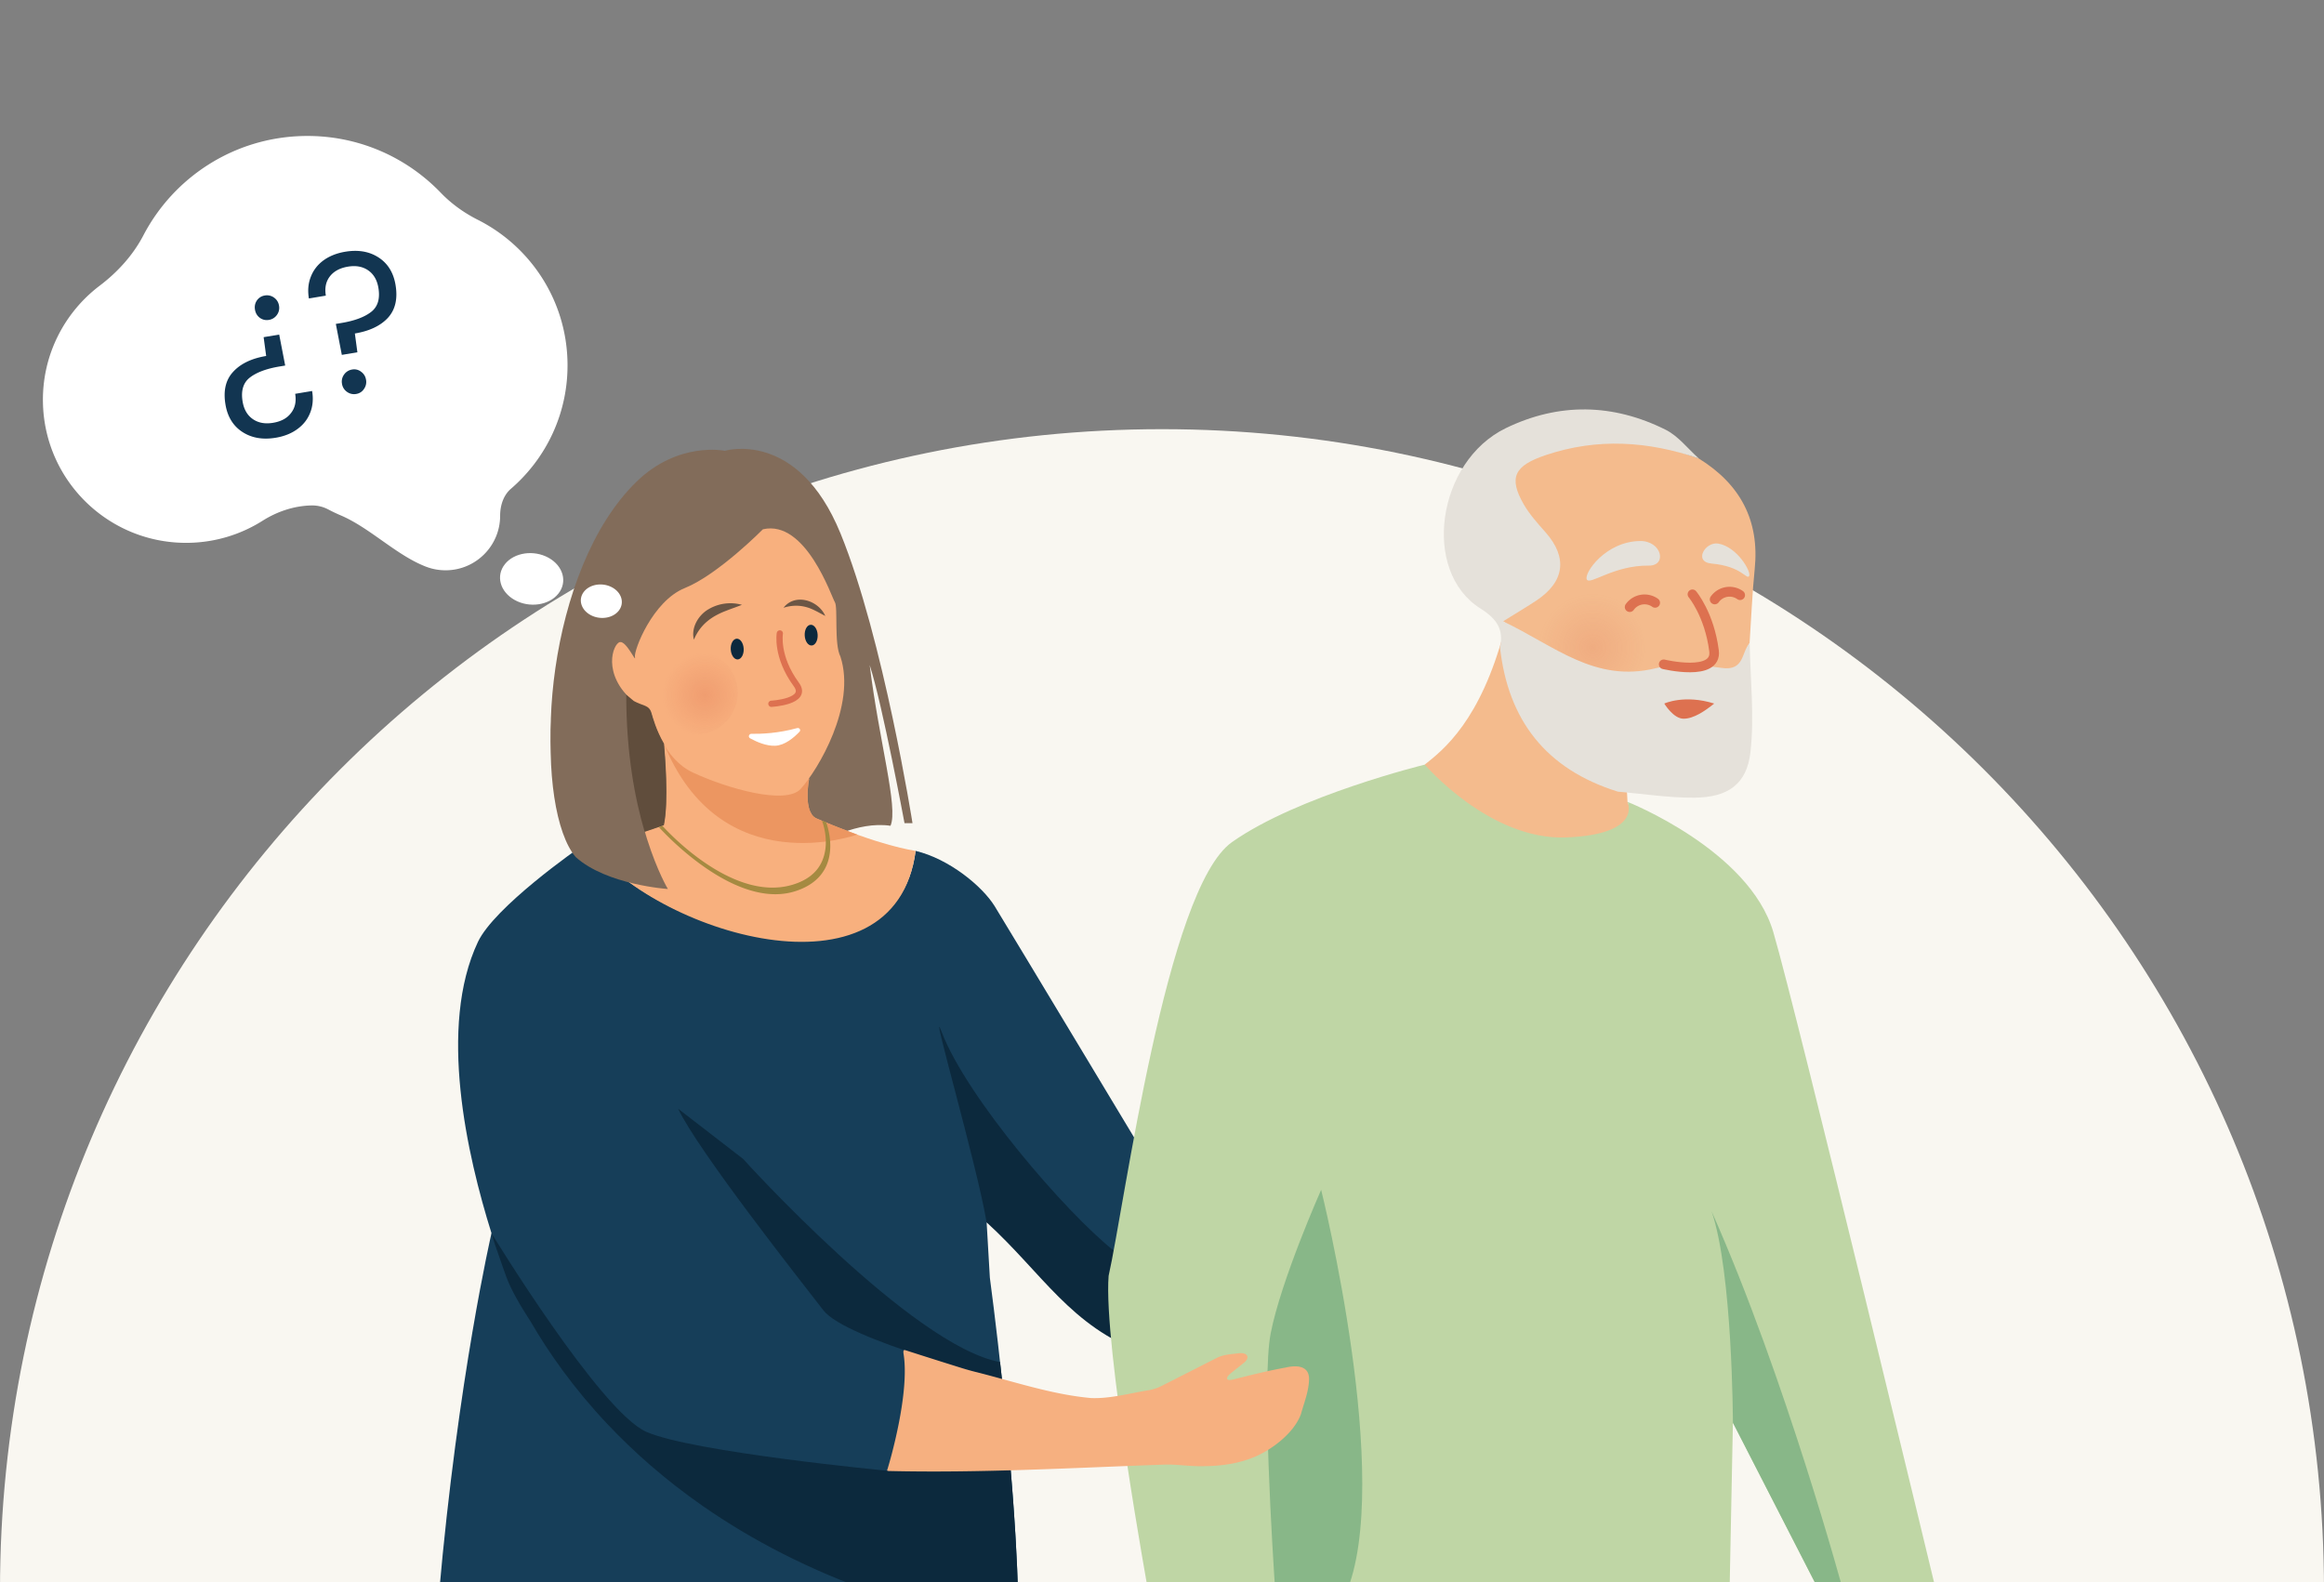 <svg xmlns="http://www.w3.org/2000/svg" width="376" height="256" viewBox="0 0 376 256" fill="none"><rect x="0" y="0" width="376" height="256" fill="#808080" stroke="none"/><g clip-path="url(#a)"><path d="M375.998 257.315c0-103.759-84.171-187.872-187.999-187.872S0 153.557 0 257.315h376z" fill="#F9F7F1"></path><path d="M187.969 191.498s-24.827-41.283-27.034-44.858c-2.034-3.291-7.432-7.684-12.795-8.959-3.187 24.726-42.55 13.23-53.087-1.415-2.04 1.32-15.087 10.565-17.722 16.133-6.502 13.745-1.764 34.542 2.19 47.149h-.004s-5.418 23.295-8.498 58.45h93.687c-.533-21.559-4.553-51.231-4.565-51.319l.004-.003-.518-8.89 19.22 9.087s9.731-2.801 9.122-15.375" fill="#163E59"></path><path d="M184.819 208.581c-2.701-1.509-1.625-4.941-4.59-6.187-7.835-6.231-23.848-24.849-27.864-35.388-2.319-6.084 5.789 21.807 7.256 30.78 9.01 8.211 13.627 16.887 25.323 21.108-.432-2.279.307-8.035-.125-10.313" fill="#0C293D"></path><path d="M133.001 136.277s5.634-3.46 11.074-2.66c1.293-2.968-1.845-13.594-3.365-25.994 2.055 6.312 5.632 25.574 5.632 25.574h1.293s-4.717-29.907-11.643-46.868c-6.925-16.962-18.721-13.385-18.721-13.385s-7.491-1.571-14.232 4.943c-14.722 14.228-16.818 47.686-10.806 55.826 4.795 4.943 14.612 6.159 14.612 6.159l24.279-8.443" fill="#826C5A"></path><path d="M274.839 74.18c-8.193-2.798-16.091-5.736-24.461-2.911-5.011 1.692-11.291 4.754-8.762 9.148.946 1.644 1.933 3.529 3.203 4.974 3.566 4.054 1.63 2.992-2.944 6.034-1.504 1 2.28 6.88-.047 8.33 8.286 3.927 15.618 23.133 25.487 20.696 3.36-.829 7.174-.526 10.675-.04 3.687.511 3.708-14.906 5.076-16.344.269-3.996.42-8.002.827-11.985.803-7.823-2.291-13.717-9.057-17.902z" fill="#F4BB8D"></path><path d="M263.087 125.452c-4.412-10.438-18.469-11.645-19.732-23.292-3.828 14.382-9.754 19.126-12.846 21.558 1.143 6.503 11.595 11.212 19.542 12.755 5.684 1.105 15.825-1.251 13.262-6.73l-.226-4.293z" fill="#F4BB8D"></path><path d="m127.429 128.887-15.232-2.621c3.513 5.799 8.459 8.616 14.945 8.937l.287-6.318z" fill="#EC9661"></path><path opacity=".2" d="M257.389 113.328c4.841 0 8.765-3.922 8.765-8.759s-3.924-8.758-8.765-8.758c-4.84 0-8.766 3.921-8.766 8.758s3.924 8.759 8.766 8.759" fill="url(#b)"></path><path d="M121.282 110.235c.513-.076.831-.801.708-1.619-.121-.818-.637-1.418-1.15-1.342s-.83.801-.709 1.619.638 1.418 1.151 1.342m10.445-3.1c.513-.076.83-.801.709-1.619-.121-.817-.637-1.418-1.15-1.341s-.832.801-.709 1.619c.121.817.638 1.418 1.15 1.341" fill="#0C293D"></path><path d="M126.335 104.17s-.359 3.865 3.423 8.214c2.334 2.686-3.86 3.537-3.86 3.537" stroke="#DD7150" stroke-width="1.035" stroke-linecap="round" stroke-linejoin="round"></path><path opacity=".3" d="M115.361 126.269c4.841 0 8.766-3.921 8.766-8.758 0-4.838-3.924-8.759-8.766-8.759s-8.764 3.921-8.764 8.759c0 4.837 3.924 8.758 8.764 8.758" fill="url(#c)"></path><path d="M121.481 103.077c-1.671.233-3.152.899-4.234 2.187-.354.411-.656.877-.961 1.415-.382-2.634 2.858-4.876 5.194-3.603zm11.349-3.512c-1.358-1.003-2.881-1.562-4.557-1.397a9 9 0 0 0-1.678.34c1.572-2.15 5.456-1.486 6.233 1.059h.002z" fill="#2D1623"></path><path d="M265.35 87.54c3.503-.037 4.43 4.01 1.404 3.979-5.697-.063-9.551 3.236-10.031 2.234-.479-1.002 3.033-6.156 8.627-6.21zm12.666.42c-2.115-.377-4.107 2.962-1.082 3.23 4.866.434 5.645 2.66 6.053 2.021.405-.639-1.89-4.704-4.971-5.252" fill="#E5E1DA"></path><path d="M263.674 98.225a2.94 2.94 0 0 1 4.102-.692m9.65-.548a2.94 2.94 0 0 1 4.102-.692" stroke="#DD7150" stroke-width="1.593" stroke-linecap="round" stroke-linejoin="round"></path><path d="M132.135 119.224s-1.308 2.427-2.93 2.953c-1.622.524-3.902-1.443-3.902-1.443 3.087-2.135 6.83-1.51 6.83-1.51z" fill="#fff"></path><path d="M148.135 137.684c-.459-.109-5.57-.725-16.05-5.265-2.247-.974-1.17-6.416-1.17-6.416l-23.541-5.831s.916 9.128 0 13.312l-3.156 1.078-8.9 1.533-.271.174c10.537 14.642 49.805 26.807 53.087 1.415z" fill="#F8B07E"></path><path d="M138.679 135.043c-2.883-1.085-5.528-2.097-6.622-2.624-2.207-1.065-1.17-6.416-1.17-6.416l-23.541-5.831c9.176 22.893 31.333 14.873 31.333 14.873z" fill="#EC9661"></path><path d="M123.427 85.645s-7.239 7.334-12.632 9.507c-5.209 2.098-8.296 10.115-8.067 11.179.227 1.065-1.38-2.664-2.445-2.435-1.066.228-3.045 5.153 2.292 9.737 1.524.836 2.435.607 2.815 1.901.38 1.292 1.947 7.239 6.701 9.462 5.545 2.589 15.053 5.303 17.448 2.66 2.804-3.093 9.015-13.467 6.437-21.408-1.064-2.054-.371-7.98-.906-8.817-.533-.836-4.696-13.405-11.643-11.787z" fill="#F8B07E"></path><path d="M119.355 106.702c.578-.028 1.011-.803.966-1.728-.046-.927-.551-1.656-1.129-1.628-.577.029-1.009.803-.964 1.729.045.927.551 1.655 1.129 1.627zm11.968-2.255c.577-.028 1.011-.803.964-1.729-.045-.927-.549-1.654-1.129-1.625-.577.028-1.011.801-.964 1.728.045.927.549 1.656 1.129 1.627z" fill="#0C293D"></path><path d="M121.586 118.736c-.416-.008-.596.526-.23.727 1.07.587 2.639 1.269 4.066 1.207 1.566-.066 3.048-1.338 3.928-2.265.27-.286-.013-.697-.394-.591-3.014.836-5.748.952-7.37.924z" fill="#fff"></path><path d="M126.763 98.344c1.864-2.416 5.642-1.223 6.762 1.319-.597-.304-1.132-.614-1.67-.873-1.641-.844-3.306-1.015-5.091-.448zm-14.497 5.158c-.491-1.888.699-3.956 2.341-4.908a6.95 6.95 0 0 1 5.428-.73c-.863.355-1.685.617-2.467.93-2.425.91-4.268 2.235-5.3 4.706h-.002z" fill="#6B5645"></path><path d="M126.17 102.49s-.661 3.728 2.667 8.26c2.055 2.796-4.035 3.128-4.035 3.128" stroke="#DD7150" stroke-width="1.01" stroke-linecap="round" stroke-linejoin="round"></path><path opacity=".3" d="M112.523 118.901a6.836 6.836 0 0 0 6.839-6.834 6.84 6.84 0 0 0-6.839-6.835 6.84 6.84 0 0 0-6.839 6.835 6.837 6.837 0 0 0 6.839 6.834" fill="url(#d)"></path><path d="M100.921 83.902c-13.931 14.624-14.225 47.209-7.783 54.775 5.053 4.532 14.921 5.17 14.921 5.17s-6.739-11.064-6.739-31.444l-5.578-5.936 5.179-22.561z" fill="#826C5A"></path><path d="M101.321 112.404c0 9.55 1.408 16.856 2.978 22.192l3.103-1.06c.835-3.802.172-11.637.025-13.208-1.257-2.143-1.825-4.261-2.036-4.978-.385-1.308-1.309-1.078-2.853-1.926" fill="#604D3C"></path><path fill-rule="evenodd" clip-rule="evenodd" d="M50.383 81.785c-2.803.06-5.538.98-7.905 2.478a23.07 23.07 0 0 1-11.869 3.568c-12.79.277-23.384-9.86-23.66-22.643-.167-7.715 3.464-14.63 9.179-18.96 2.88-2.182 5.391-4.929 7.063-8.132 4.883-9.36 14.59-15.845 25.897-16.089 8.706-.189 16.624 3.36 22.218 9.175 1.723 1.792 3.77 3.26 5.99 4.378 8.433 4.248 14.301 12.894 14.519 22.986.177 8.188-3.4 15.585-9.156 20.546-1.23 1.06-1.742 2.739-1.742 4.361 0 4.874-3.954 8.825-8.83 8.825a8.8 8.8 0 0 1-3.191-.594c-4.782-1.853-9.055-6.287-13.774-8.294q-1.024-.435-2.002-.952a5.6 5.6 0 0 0-2.74-.654zM95.52 99.499c1.549.856 3.597.557 4.575-.668.977-1.226.516-2.913-1.033-3.771-1.549-.856-3.597-.557-4.575.669-.977 1.225-.516 2.912 1.033 3.77" fill="#fff"></path><path d="M88.744 90.248c2.387 1.32 3.1 3.921 1.592 5.81-1.507 1.89-4.666 2.351-7.053 1.032-2.387-1.32-3.1-3.921-1.592-5.81 1.507-1.89 4.666-2.35 7.053-1.032" fill="#fff"></path><path d="M42.836 47.815a1.94 1.94 0 0 1 1.499.338q.669.478.808 1.306a1.93 1.93 0 0 1-.34 1.498 1.94 1.94 0 0 1-1.307.807 1.9 1.9 0 0 1-1.465-.345q-.637-.483-.777-1.31-.139-.829.307-1.491a1.9 1.9 0 0 1 1.275-.803m1.782 23.014q-3.154.527-5.398-.932-2.242-1.458-2.742-4.454-.56-3.345 1.247-5.283 1.8-1.97 5.338-2.561l-.41-3.043 2.518-.42.97 5.012-.925.154q-3.155.527-4.78 1.78t-1.184 3.897q.319 1.912 1.653 2.835 1.334.922 3.279.598 1.976-.33 2.91-1.599.97-1.242.662-3.09l2.74-.458q.32 1.911-.302 3.489-.615 1.609-2.076 2.67-1.43 1.057-3.501 1.404zm11.238-30.097q3.155-.527 5.398.932 2.244 1.458 2.743 4.454.559 3.344-1.242 5.315-1.805 1.938-5.343 2.528l.41 3.042-2.518.42-.97-5.012.925-.154q3.155-.526 4.78-1.78t1.184-3.896q-.319-1.912-1.653-2.835t-3.279-.6q-1.977.332-2.943 1.605-.939 1.236-.63 3.085l-2.741.458q-.32-1.911.302-3.488.615-1.609 2.045-2.666 1.46-1.062 3.532-1.408m1.783 23.013a1.93 1.93 0 0 1-1.499-.34 1.93 1.93 0 0 1-.808-1.306 1.93 1.93 0 0 1 .34-1.498 1.94 1.94 0 0 1 1.306-.808 1.8 1.8 0 0 1 1.435.35q.669.478.808 1.306a1.93 1.93 0 0 1-.34 1.498 1.8 1.8 0 0 1-1.243.796z" fill="#123551"></path><path d="M133.992 134.161a7 7 0 0 0-.35-1.143l-.657-.219c.016.04 1.461 3.596-.096 6.783-.854 1.746-2.492 2.969-4.871 3.634-9.913 2.772-20.731-9.463-20.844-9.591l-.577.201c.01.011.347.396.956 1.012 3.054 3.108 12.876 12.15 21.29 9.309 6.305-2.128 5.735-7.599 5.148-9.986z" fill="#A58A41"></path><path d="M185.86 258.001s-7.372-40.452-6.496-51.558c2.563-11.346 9.313-62.655 19.95-70.175s31.198-12.545 31.198-12.545 10.506 12.293 22.926 11.781c12.42-.513 9.878-5.757 9.878-5.757s19.686 7.777 23.587 21.069 26.482 107.185 26.482 107.185h-18.757l-14.261-27.797-.549 27.797z" fill="#BFD6A5"></path><path d="m163.522 237.868-19.984.109s-31.499-3.001-38.972-6.295-25.046-32.13-25.046-32.13v-.003h-.006v.005c.02.076.322 1.234 1.049 3.201.504 1.497.976 2.817 1.382 3.922.706 1.919 2.109 4.412 3.936 7.212 2.855 4.925 6.867 10.685 12.408 16.555 4.218 4.469 9.323 9.003 15.478 13.283 7.722 5.369 17.099 10.336 28.455 14.272h22.482c-.156-6.33-.614-13.358-1.182-20.133zM109.714 179.4l10.511 8.12s27.371 30.305 41.576 32.871l.304 2.77s-25.176-6.351-28.883-11.135-20.248-25.767-23.508-32.628z" fill="#0C293D"></path><path d="M213.748 192.521s-6.514 14.656-8.17 23.262c-1.451 7.536.317 35.409.778 42.217h11.333c7.889-18.118-3.941-65.479-3.941-65.479" fill="#88B788"></path><path d="M143.756 238.018c14.87.356 29.743-.508 44.596-1.032 1.974-.07 4.004.287 5.949.252 2.966.02 5.974-.355 8.683-1.5 2.668-1.118 6.313-3.752 7.49-6.904.526-1.917 1.346-3.875 1.316-5.887-.126-2.06-2.181-2.037-3.749-1.674-2.851.511-5.654 1.215-8.46 1.923-.307.063-.957.247-1.06-.128-.004-.353.381-.655.634-.882.717-.581 1.459-1.153 2.168-1.734.403-.307.772-.96.23-1.313-.494-.316-1.14-.161-1.694-.107-1.058.115-2.115.218-3.058.722-2.988 1.509-5.969 3.036-8.957 4.547a7 7 0 0 1-2.136.668c-3.071.513-6.189 1.37-9.177 1.248-6.449-.578-12.662-2.734-18.956-4.292a44 44 0 0 1-2.43-.705c-2.728-.849-6.139-1.937-8.662-2.745-.274-.081-.355.036-.312.491 1.071 6.304-2.175 17.479-2.624 18.877-.039.123.008.146.194.171h.015z" fill="#F6B080"></path><path d="M280.368 230.204s-.05-24.259-3.443-34.188c12.063 27.15 21.446 61.985 21.446 61.985h-3.743z" fill="#88B788"></path><path d="M283.083 104.063c-1.369 1.438-.811 4.53-4.501 4.017-3.505-.486-7.321-.789-10.684.042-9.876 2.435-16.427-3.658-24.718-7.584 2.329-1.45 3.889-2.367 5.395-3.368 4.578-3.042 5.074-6.952 1.505-11.008-1.273-1.444-2.601-2.903-3.549-4.546-2.529-4.395-1.479-6.28 3.538-7.97 8.374-2.824 16.579-2.265 24.778.533-1.778-1.578-3.309-3.618-5.375-4.65-8.497-4.243-17.252-4.412-25.842-.252-11.139 5.393-13.705 23.134-4.119 29.179 2.783 1.755 3.775 3.45 3.179 6.353h.002c1.303 11.645 7.352 19.642 19.068 23.288 4.123.35 8.248 1.011 12.366.976 5.408-.043 8.488-2.155 9.077-7.349.659-5.814-.022-11.769-.12-17.661" fill="#E5E1DA"></path><path d="M269.263 113.84s3.24-1.516 8.079 0c-1.506 1.207-3.304 2.453-4.96 2.453s-3.119-2.453-3.119-2.453" fill="#DD7150"></path><path d="M273.816 96.16s2.741 3.24 3.498 9.152c.546 4.275-8.149 2.176-8.149 2.176" stroke="#DD7150" stroke-width="1.553" stroke-linecap="round" stroke-linejoin="round"></path></g><defs><radialGradient id="b" cx="0" cy="0" r="1" gradientUnits="userSpaceOnUse" gradientTransform="matrix(8.745 .397 -.397 8.739 257.674 104.79)"><stop stop-color="#DD7150"></stop><stop offset="1" stop-color="#DD7150" stop-opacity="0"></stop></radialGradient><radialGradient id="c" cx="0" cy="0" r="1" gradientUnits="userSpaceOnUse" gradientTransform="matrix(8.769 0 0 8.763 115.71 117.726)"><stop stop-color="#DD7150"></stop><stop offset="1" stop-color="#DD7150" stop-opacity="0"></stop></radialGradient><radialGradient id="d" cx="0" cy="0" r="1" gradientUnits="userSpaceOnUse" gradientTransform="rotate(168.368 51.276 62.045)scale(6.846 6.842)"><stop stop-color="#DD7150"></stop><stop offset="1" stop-color="#DD7150" stop-opacity="0"></stop></radialGradient><clipPath id="a"><path fill="#fff" d="M0 0h376v256H0z"></path></clipPath></defs></svg>